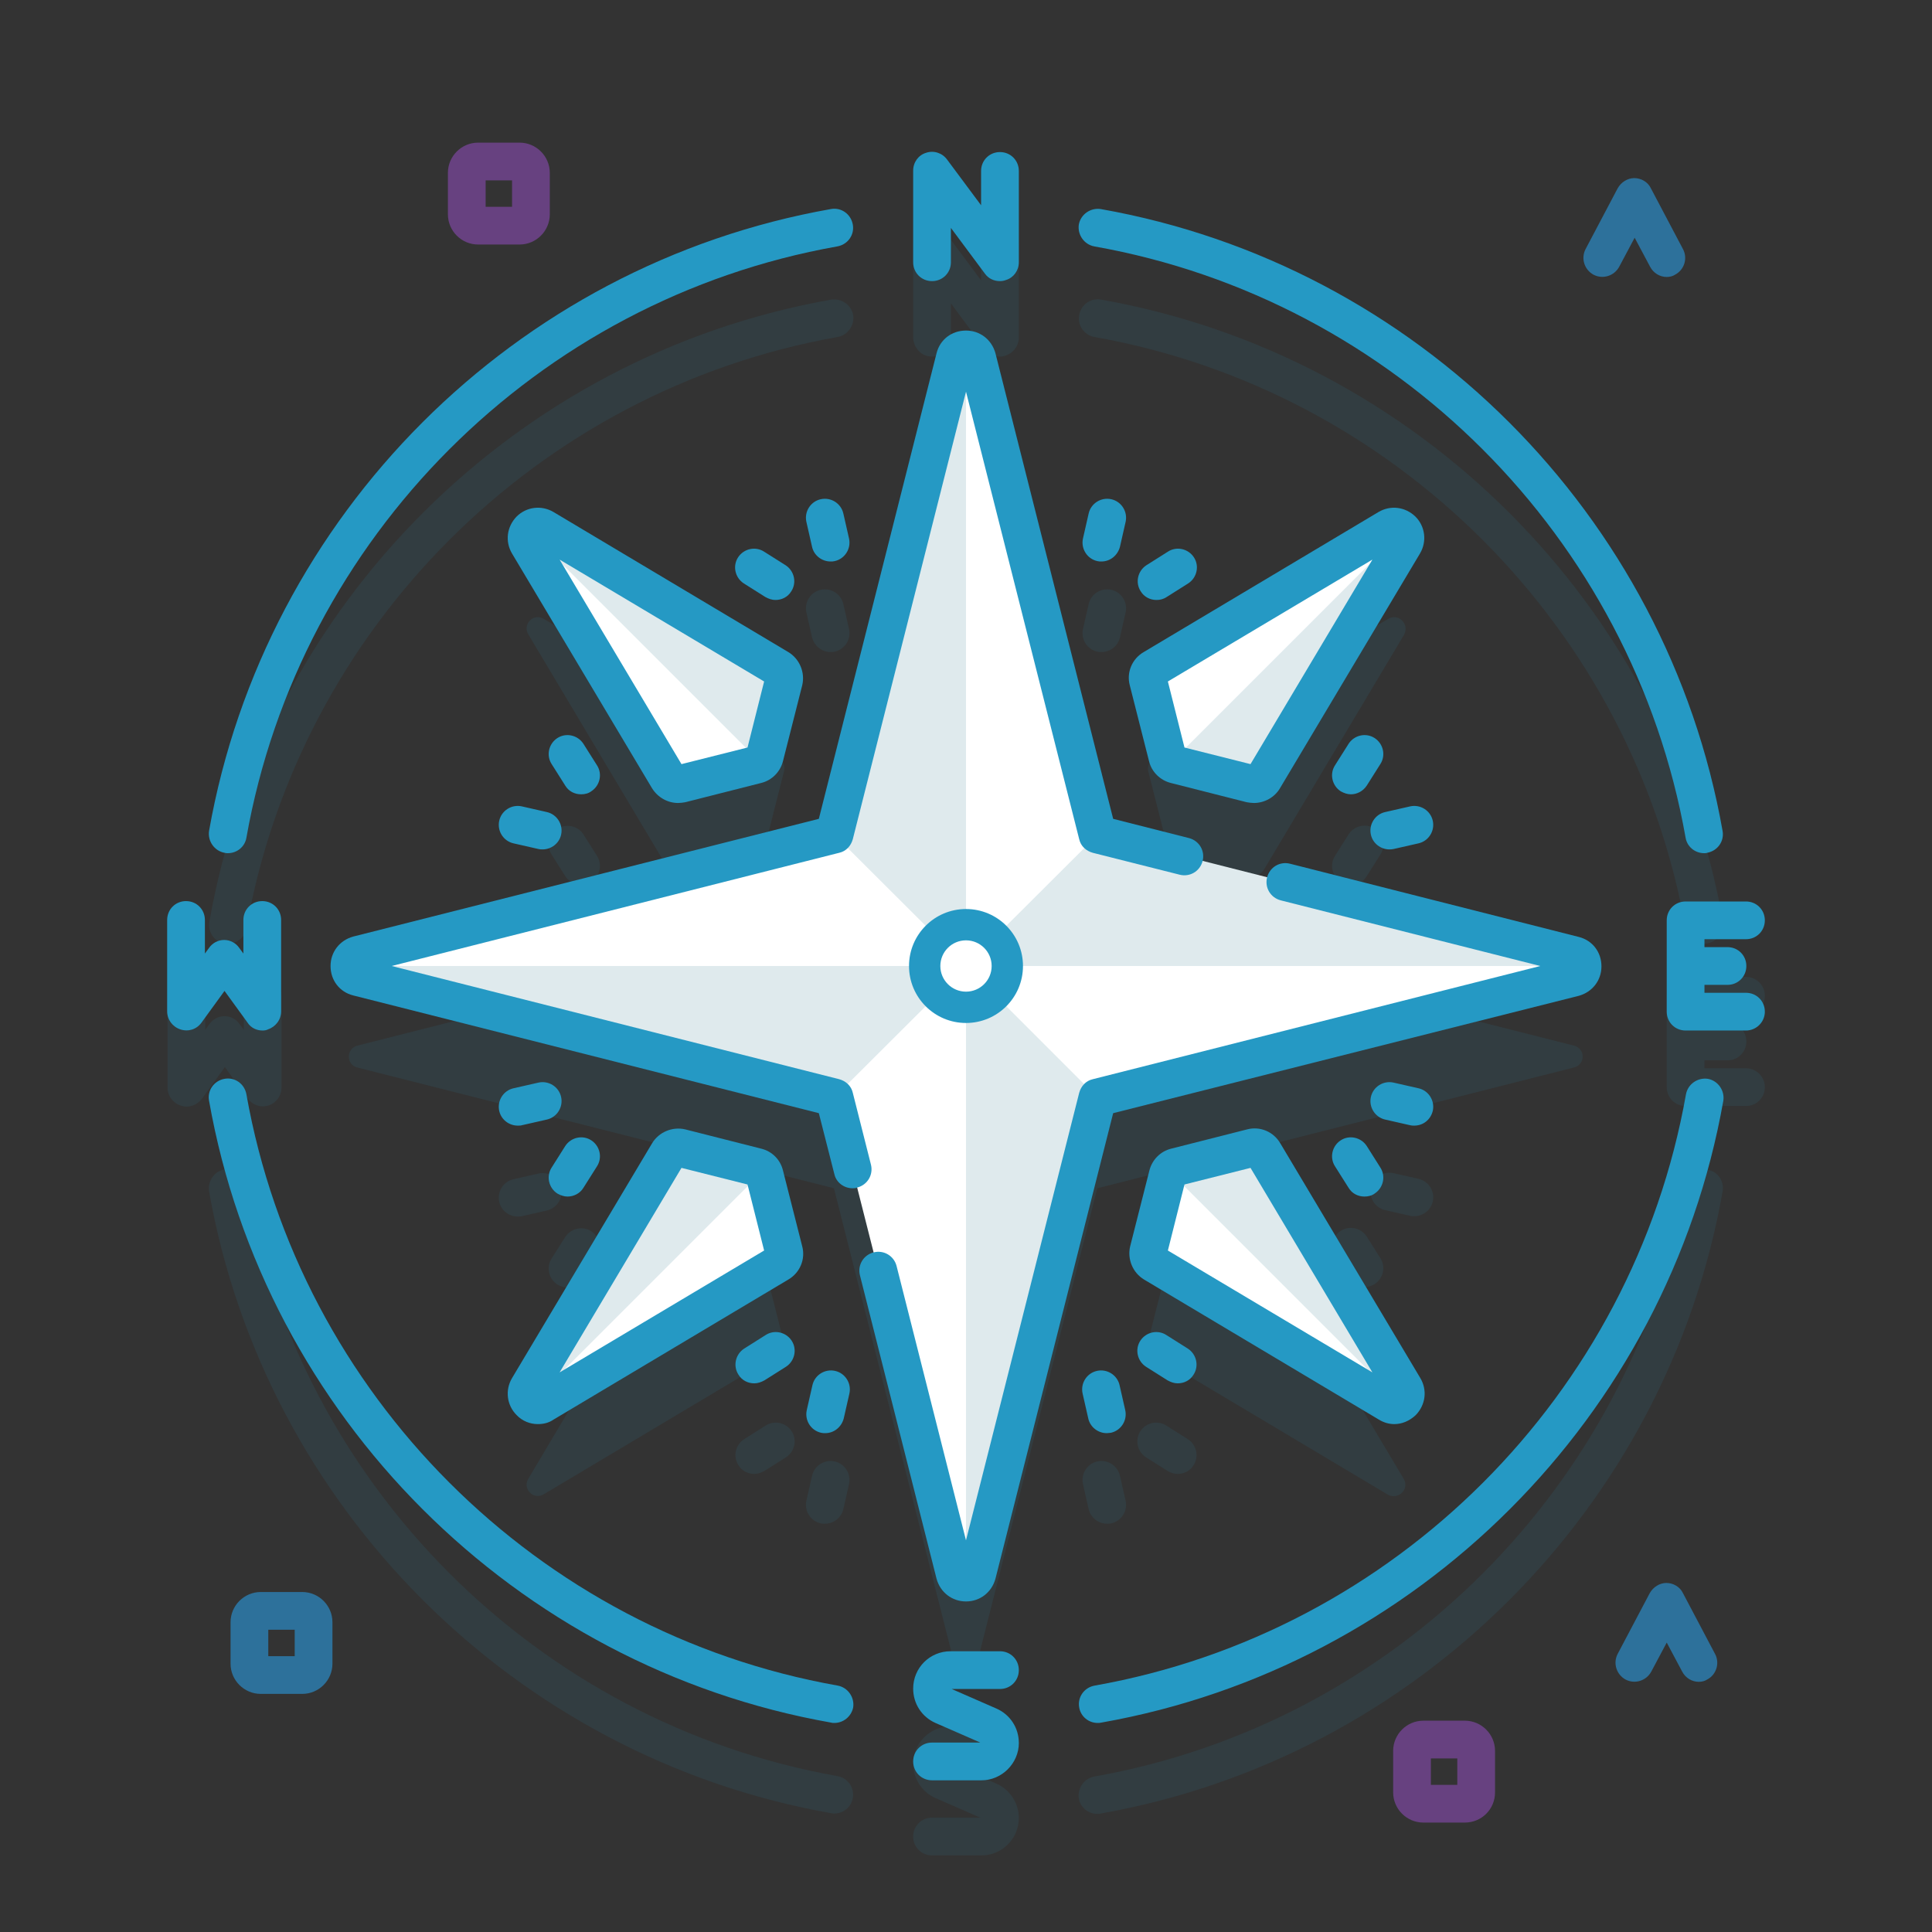 <?xml version="1.0" encoding="utf-8"?>
<!-- Generator: Adobe Illustrator 24.0.3, SVG Export Plug-In . SVG Version: 6.00 Build 0)  -->
<svg version="1.1" id="Capa_1" xmlns="http://www.w3.org/2000/svg" xmlns:xlink="http://www.w3.org/1999/xlink" x="0px" y="0px"
	 viewBox="0 0 512 512" style="enable-background:new 0 0 512 512;" xml:space="preserve">
<rect x="0" y="0" width="512" height="512" fill="#333333" stroke="none"/>
<style type="text/css">
	.st0{opacity:0.1;}
	.st1{fill:#2599C4;}
	.st2{fill:#DFEAED;}
	.st3{fill:#FFFFFF;}
	.st4{fill:#674180;}
	.st5{fill:#2D719B;}
</style>
<g>
	<g>
		<g>
			<g class="st0">
				<g>
					<path class="st1" d="M417.1,277.1l-126.3-32l-32-126.3c-0.8-3-5.1-3-5.8,0l-32,126.3l-126.3,32c-3,0.8-3,5.1,0,5.8l126.3,32
						l32,126.3c0.8,3,5.1,3,5.8,0l32-126.3l126.3-32C420.2,282.1,420.2,277.9,417.1,277.1z"/>
				</g>
				<g>
					<path class="st1" d="M144.1,396l62.2-37.1c1.1-0.7,1.7-2,1.4-3.3l-5.1-20.1c-0.3-1.1-1.1-1.9-2.2-2.2l-20.1-5.1
						c-1.3-0.3-2.6,0.2-3.3,1.4L140,391.9C138.4,394.6,141.4,397.6,144.1,396z"/>
				</g>
				<g>
					<path class="st1" d="M367.9,164l-62.2,37.1c-1.1,0.7-1.7,2-1.4,3.3l5.1,20.1c0.3,1.1,1.1,1.9,2.2,2.2l20.1,5.1
						c1.3,0.3,2.6-0.2,3.3-1.4l37.1-62.2C373.6,165.4,370.6,162.4,367.9,164z"/>
				</g>
				<g>
					<path class="st1" d="M140,168.1l37.1,62.2c0.7,1.1,2,1.7,3.3,1.4l20.1-5.1c1.1-0.3,1.9-1.1,2.2-2.2l5.1-20.1
						c0.3-1.3-0.2-2.6-1.4-3.3L144.1,164C141.4,162.4,138.4,165.4,140,168.1z"/>
				</g>
				<g>
					<path class="st1" d="M372,391.9l-37.1-62.2c-0.7-1.1-2-1.7-3.3-1.4l-20.1,5.1c-1.1,0.3-1.9,1.1-2.2,2.2l-5.1,20.1
						c-0.3,1.3,0.2,2.6,1.4,3.3l62.2,37.1C370.6,397.6,373.6,394.6,372,391.9z"/>
				</g>
				<g>
					<path class="st1" d="M222,470.7C142.4,456.6,79.4,393.6,65.3,314c-0.5-2.7-3.1-4.5-5.8-4.1c-2.7,0.5-4.5,3.1-4.1,5.8
						c14.8,83.7,81.1,150,164.8,164.8c0.3,0.1,0.6,0.1,0.9,0.1c2.4,0,4.5-1.7,4.9-4.1C226.5,473.8,224.7,471.2,222,470.7z"/>
				</g>
				<g>
					<path class="st1" d="M452.5,310c-2.7-0.5-5.3,1.3-5.8,4.1c-14.1,79.6-77.1,142.6-156.7,156.7c-2.7,0.5-4.5,3.1-4.1,5.8
						c0.4,2.4,2.5,4.1,4.9,4.1c0.3,0,0.6,0,0.9-0.1c83.7-14.8,150-81,164.8-164.8C457,313,455.2,310.4,452.5,310z"/>
				</g>
				<g>
					<path class="st1" d="M290,89.3c79.6,14.1,142.6,77.1,156.7,156.7c0.4,2.4,2.5,4.1,4.9,4.1c0.3,0,0.6,0,0.9-0.1
						c2.7-0.5,4.5-3.1,4.1-5.8c-14.8-83.7-81.1-150-164.8-164.8c-2.7-0.5-5.3,1.3-5.8,4.1C285.5,86.2,287.3,88.8,290,89.3z"/>
				</g>
				<g>
					<path class="st1" d="M462.7,283.1h-11V281h6.1c2.8,0,5-2.2,5-5s-2.2-5-5-5h-6.1v-2.1h11c2.8,0,5-2.2,5-5s-2.2-5-5-5h-16
						c-2.8,0-5,2.2-5,5v24.2c0,2.8,2.2,5,5,5h16c2.8,0,5-2.2,5-5S465.4,283.1,462.7,283.1z"/>
				</g>
				<g>
					<path class="st1" d="M65.6,291.1c1,1.3,2.5,2.1,4,2.1c0.5,0,1-0.1,1.5-0.2c2.1-0.7,3.5-2.6,3.5-4.8v-24.2c0-2.8-2.2-5-5-5
						s-5,2.2-5,5v8.9l-1.1-1.5c-0.9-1.3-2.4-2.1-4-2.1s-3.1,0.8-4,2.1l-1.1,1.5v-8.9c0-2.8-2.2-5-5-5s-5,2.2-5,5v24.2
						c0,2.2,1.4,4.1,3.5,4.8c2.1,0.7,4.3-0.1,5.6-1.8l6.1-8.4L65.6,291.1z"/>
				</g>
				<g>
					<path class="st1" d="M247,94.5c2.8,0,5-2.2,5-5v-9.1l9,12.1c1,1.3,2.5,2,4,2c0.5,0,1.1-0.1,1.6-0.3c2-0.7,3.4-2.6,3.4-4.7V65.2
						c0-2.8-2.2-5-5-5s-5,2.2-5,5v9.1l-9-12.1c-1.3-1.7-3.5-2.4-5.6-1.8c-2,0.7-3.4,2.6-3.4,4.7v24.2C242,92.2,244.2,94.5,247,94.5z
						"/>
				</g>
				<g>
					<path class="st1" d="M270,462.5c0-2.8-2.2-5-5-5h-13.1c-5.5,0-9.9,4.5-9.9,9.9c0,3.9,2.3,7.5,5.9,9.1l11.9,5.2H247
						c-2.8,0-5,2.2-5,5s2.2,5,5,5h13.1c5.5,0,9.9-4.5,9.9-9.9c0-3.9-2.3-7.5-5.9-9.1l-11.9-5.2H265C267.8,467.5,270,465.3,270,462.5
						z"/>
				</g>
				<g>
					<path class="st1" d="M220.1,172.8c0.4,0,0.7,0,1.1-0.1c2.7-0.6,4.4-3.3,3.8-6l-1.5-6.6c-0.6-2.7-3.3-4.4-6-3.8
						c-2.7,0.6-4.4,3.3-3.8,6l1.5,6.6C215.8,171.2,217.8,172.8,220.1,172.8z"/>
				</g>
				<g>
					<path class="st1" d="M202.9,182.2c0.8,0.5,1.8,0.8,2.7,0.8c1.7,0,3.3-0.8,4.2-2.3c1.5-2.3,0.8-5.4-1.5-6.9l-5.7-3.6
						c-2.3-1.5-5.4-0.8-6.9,1.5c-1.5,2.3-0.8,5.4,1.5,6.9L202.9,182.2z"/>
				</g>
				<g>
					<path class="st1" d="M291.9,172.8c2.3,0,4.4-1.6,4.9-3.9l1.5-6.6c0.6-2.7-1.1-5.4-3.8-6c-2.7-0.6-5.4,1.1-6,3.8l-1.5,6.6
						c-0.6,2.7,1.1,5.4,3.8,6C291.2,172.8,291.5,172.8,291.9,172.8z"/>
				</g>
				<g>
					<path class="st1" d="M309.5,170.2l-5.7,3.6c-2.3,1.5-3,4.6-1.5,6.9c1,1.5,2.6,2.3,4.2,2.3c0.9,0,1.8-0.3,2.7-0.8l5.7-3.6
						c2.3-1.5,3-4.6,1.5-6.9C314.9,169.4,311.8,168.7,309.5,170.2z"/>
				</g>
				<g>
					<path class="st1" d="M290.8,387.3c-2.7,0.6-4.4,3.3-3.8,6l1.5,6.6c0.5,2.3,2.6,3.9,4.9,3.9c0.4,0,0.7,0,1.1-0.1
						c2.7-0.6,4.4-3.3,3.8-6l-1.5-6.6C296.2,388.4,293.5,386.7,290.8,387.3z"/>
				</g>
				<g>
					<path class="st1" d="M309.1,377.8c-2.3-1.5-5.4-0.8-6.9,1.5c-1.5,2.3-0.8,5.4,1.5,6.9l5.7,3.6c0.8,0.5,1.8,0.8,2.7,0.8
						c1.7,0,3.3-0.8,4.2-2.3c1.5-2.3,0.8-5.4-1.5-6.9L309.1,377.8z"/>
				</g>
				<g>
					<path class="st1" d="M215.2,391.1l-1.5,6.6c-0.6,2.7,1.1,5.4,3.8,6c0.4,0.1,0.7,0.1,1.1,0.1c2.3,0,4.4-1.6,4.9-3.9l1.5-6.6
						c0.6-2.7-1.1-5.4-3.8-6C218.5,386.7,215.8,388.4,215.2,391.1z"/>
				</g>
				<g>
					<path class="st1" d="M199.9,390.6c0.9,0,1.8-0.3,2.7-0.8l5.7-3.6c2.3-1.5,3-4.6,1.5-6.9c-1.5-2.3-4.6-3-6.9-1.5l-5.7,3.6
						c-2.3,1.5-3,4.6-1.5,6.9C196.6,389.8,198.2,390.6,199.9,390.6z"/>
				</g>
				<g>
					<path class="st1" d="M368.2,249.1c0.4,0,0.7,0,1.1-0.1l6.6-1.5c2.7-0.6,4.4-3.3,3.8-6c-0.6-2.7-3.3-4.4-6-3.8l-6.6,1.5
						c-2.7,0.6-4.4,3.3-3.8,6C363.8,247.5,365.9,249.1,368.2,249.1z"/>
				</g>
				<g>
					<path class="st1" d="M364.3,219.6c-2.3-1.5-5.4-0.8-6.9,1.5l-3.6,5.7c-1.5,2.3-0.8,5.4,1.5,6.9c0.8,0.5,1.8,0.8,2.7,0.8
						c1.7,0,3.3-0.8,4.2-2.3l3.6-5.7C367.3,224.2,366.6,221.1,364.3,219.6z"/>
				</g>
				<g>
					<path class="st1" d="M374.8,322.3c2.3,0,4.4-1.6,4.9-3.9c0.6-2.7-1.1-5.4-3.8-6l-6.6-1.5c-2.7-0.6-5.4,1.1-6,3.8
						c-0.6,2.7,1.1,5.4,3.8,6l6.6,1.5C374,322.3,374.4,322.3,374.8,322.3z"/>
				</g>
				<g>
					<path class="st1" d="M361.6,341.1c0.9,0,1.9-0.3,2.7-0.8c2.3-1.5,3-4.6,1.5-6.9l-3.6-5.7c-1.5-2.3-4.6-3-6.9-1.5
						c-2.3,1.5-3,4.6-1.5,6.9l3.6,5.7C358.3,340.3,360,341.1,361.6,341.1z"/>
				</g>
				<g>
					<path class="st1" d="M142.7,311l-6.6,1.5c-2.7,0.6-4.4,3.3-3.8,6c0.5,2.3,2.6,3.9,4.9,3.9c0.4,0,0.7,0,1.1-0.1l6.6-1.5
						c2.7-0.6,4.4-3.3,3.8-6C148.1,312.1,145.4,310.4,142.7,311z"/>
				</g>
				<g>
					<path class="st1" d="M147.7,340.4c0.8,0.5,1.8,0.8,2.7,0.8c1.7,0,3.3-0.8,4.2-2.3l3.6-5.7c1.5-2.3,0.8-5.4-1.5-6.9
						c-2.3-1.5-5.4-0.8-6.9,1.5l-3.6,5.7C144.7,335.8,145.4,338.9,147.7,340.4z"/>
				</g>
				<g>
					<path class="st1" d="M132.4,241.6c-0.6,2.7,1.1,5.4,3.8,6l6.6,1.5c0.4,0.1,0.7,0.1,1.1,0.1c2.3,0,4.4-1.6,4.9-3.9
						c0.6-2.7-1.1-5.4-3.8-6l-6.6-1.5C135.6,237.2,133,238.9,132.4,241.6z"/>
				</g>
				<g>
					<path class="st1" d="M147.7,219.6c-2.3,1.5-3,4.6-1.5,6.9l3.6,5.7c1,1.5,2.6,2.3,4.2,2.3c0.9,0,1.8-0.3,2.7-0.8
						c2.3-1.5,3-4.6,1.5-6.9l-3.6-5.7C153.1,218.8,150,218.2,147.7,219.6z"/>
				</g>
				<g>
					<path class="st1" d="M59.5,250c0.3,0.1,0.6,0.1,0.9,0.1c2.4,0,4.5-1.7,4.9-4.1C79.4,166.4,142.4,103.4,222,89.3
						c2.7-0.5,4.5-3.1,4.1-5.8c-0.5-2.7-3.1-4.5-5.8-4.1c-83.7,14.8-150,81-164.8,164.8C55,247,56.8,249.6,59.5,250z"/>
				</g>
			</g>
			<g>
				<g>
					<path class="st1" d="M60.4,226.1c-0.3,0-0.6,0-0.9-0.1c-2.7-0.5-4.5-3.1-4.1-5.8c14.8-83.7,81-150,164.8-164.8
						c2.7-0.5,5.3,1.3,5.8,4.1c0.5,2.7-1.3,5.3-4.1,5.8C142.4,79.4,79.4,142.4,65.3,222C64.9,224.4,62.8,226.1,60.4,226.1z"/>
				</g>
				<g>
					<path class="st1" d="M221.1,456.6c-0.3,0-0.6,0-0.9-0.1c-83.7-14.8-150-81.1-164.8-164.8c-0.5-2.7,1.3-5.3,4.1-5.8
						c2.7-0.5,5.3,1.3,5.8,4.1c14.1,79.6,77.1,142.6,156.7,156.7c2.7,0.5,4.5,3.1,4.1,5.8C225.6,454.9,223.5,456.6,221.1,456.6z"/>
				</g>
				<g>
					<path class="st1" d="M290.9,456.6c-2.4,0-4.5-1.7-4.9-4.1c-0.5-2.7,1.3-5.3,4.1-5.8c79.6-14.1,142.6-77.1,156.7-156.7
						c0.5-2.7,3.1-4.5,5.8-4.1c2.7,0.5,4.5,3.1,4.1,5.8c-14.8,83.7-81.1,150-164.8,164.8C291.5,456.6,291.2,456.6,290.9,456.6z"/>
				</g>
				<g>
					<path class="st1" d="M451.6,226.1c-2.4,0-4.5-1.7-4.9-4.1C432.6,142.4,369.6,79.4,290,65.3c-2.7-0.5-4.5-3.1-4.1-5.8
						c0.5-2.7,3.1-4.5,5.8-4.1c83.7,14.8,150,81,164.8,164.8c0.5,2.7-1.3,5.3-4.1,5.8C452.2,226.1,451.9,226.1,451.6,226.1z"/>
				</g>
			</g>
			<g>
				<path class="st2" d="M290.9,290.9l126.3-32c3-0.8,3-5.1,0-5.8l-126.3-32l-32-126.3c-0.8-3-5.1-3-5.8,0l-32,126.3l-126.3,32
					c-3,0.8-3,5.1,0,5.8l126.3,32l4.8,19l8.2,12.4l-1.3,14.4l20.4,80.4c0.8,3,5.1,3,5.8,0L290.9,290.9z"/>
			</g>
			<g>
				<path class="st3" d="M256,256l-5-73l5-90.4c1.3,0,2.5,0.8,2.9,2.3l32,126.3L256,256z"/>
			</g>
			<g>
				<path class="st3" d="M221.1,221.1l-126.3,32c-1.5,0.4-2.3,1.6-2.3,2.9H256l-16.5-21.5L221.1,221.1z"/>
			</g>
			<g>
				<path class="st2" d="M256,256V92.6c-1.3,0-2.5,0.8-2.9,2.3l-32,126.3L256,256z"/>
			</g>
			<g>
				<path class="st3" d="M256,256l5,70.6l-5,92.8c-1.3,0-2.5-0.8-2.9-2.3l-32-126.3L256,256z"/>
			</g>
			<g>
				<path class="st2" d="M256,419.4c1.3,0,2.5-0.8,2.9-2.3l32-126.3l-13-20L256,256V419.4z"/>
			</g>
			<g>
				<path class="st3" d="M290.9,290.9l126.3-32c1.5-0.4,2.3-1.6,2.3-2.9H256L290.9,290.9z"/>
			</g>
			<g>
				<g>
					<g>
						<path class="st1" d="M462.7,273.1h-16c-2.8,0-5-2.2-5-5v-24.2c0-2.8,2.2-5,5-5h16c2.8,0,5,2.2,5,5s-2.2,5-5,5h-11v14.2h11
							c2.8,0,5,2.2,5,5S465.4,273.1,462.7,273.1z"/>
					</g>
				</g>
				<g>
					<path class="st1" d="M457.8,261h-9.5c-2.8,0-5-2.2-5-5c0-2.8,2.2-5,5-5h9.5c2.8,0,5,2.2,5,5C462.8,258.8,460.6,261,457.8,261z"
						/>
				</g>
				<g>
					<g>
						<path class="st1" d="M69.6,273.1c-1.6,0-3.1-0.7-4-2.1l-6.1-8.4l-6.1,8.4c-1.3,1.8-3.5,2.5-5.6,1.8c-2.1-0.7-3.5-2.6-3.5-4.8
							v-24.2c0-2.8,2.2-5,5-5s5,2.2,5,5v8.9l1.1-1.5c0.9-1.3,2.4-2.1,4-2.1c1.6,0,3.1,0.8,4,2.1l1.1,1.5v-8.9c0-2.8,2.2-5,5-5
							s5,2.2,5,5v24.2c0,2.2-1.4,4.1-3.5,4.8C70.7,273,70.1,273.1,69.6,273.1z"/>
					</g>
				</g>
			</g>
			<g>
				<g>
					<g>
						<path class="st1" d="M265,74.5c-1.6,0-3.1-0.7-4-2l-9-12.1v9.1c0,2.8-2.2,5-5,5s-5-2.2-5-5V45.2c0-2.2,1.4-4.1,3.4-4.7
							c2-0.7,4.3,0,5.6,1.8l9,12.1v-9.1c0-2.8,2.2-5,5-5s5,2.2,5,5v24.2c0,2.2-1.4,4.1-3.4,4.7C266.1,74.4,265.5,74.5,265,74.5z"/>
					</g>
				</g>
				<g>
					<g>
						<path class="st1" d="M260.1,471.8H247c-2.8,0-5-2.2-5-5s2.2-5,5-5h12.8l-11.9-5.2c-3.6-1.6-5.9-5.1-5.9-9.1
							c0-5.5,4.4-9.9,9.9-9.9H265c2.8,0,5,2.2,5,5s-2.2,5-5,5h-12.8l11.9,5.2c3.6,1.6,5.9,5.1,5.9,9.1
							C270,467.3,265.5,471.8,260.1,471.8z"/>
					</g>
				</g>
			</g>
			<g>
				<g>
					<g>
						<circle class="st1" cx="256" cy="256" r="15.1"/>
					</g>
				</g>
				<g>
					<g>
						<circle class="st3" cx="256" cy="256" r="6.8"/>
					</g>
				</g>
			</g>
			<g>
				<path class="st3" d="M202.6,311.5l5.1,20.1c0.3,1.3-0.2,2.6-1.4,3.3L144.1,372c-2.7,1.6-5.7-1.4-4.1-4.1l37.1-62.2
					c0.7-1.1,2-1.7,3.3-1.4l20.1,5.1C201.5,309.6,202.4,310.5,202.6,311.5z"/>
			</g>
			<g>
				<path class="st3" d="M372,144.1l-37.1,62.2c-0.7,1.1-2,1.7-3.3,1.4l-20.1-5.1c-1.1-0.3-1.9-1.1-2.2-2.2l-5.1-20.1
					c-0.3-1.3,0.2-2.6,1.4-3.3l62.2-37.1C370.6,138.4,373.6,141.4,372,144.1z"/>
			</g>
			<g>
				<path class="st3" d="M144.1,140l62.2,37.1c1.1,0.7,1.7,2,1.4,3.3l-5.1,20.1c-0.3,1.1-1.1,1.9-2.2,2.2l-20.1,5.1
					c-1.3,0.3-2.6-0.2-3.3-1.4L140,144.1C138.4,141.4,141.4,138.4,144.1,140z"/>
			</g>
			<g>
				<path class="st3" d="M367.9,372l-62.2-37.1c-1.1-0.7-1.7-2-1.4-3.3l5.1-20.1c0.3-1.1,1.1-1.9,2.2-2.2l20.1-5.1
					c1.3-0.3,2.6,0.2,3.3,1.4l37.1,62.2C373.6,370.6,370.6,373.6,367.9,372z"/>
			</g>
			<path class="st2" d="M200.5,309.8l-20.1-5.1c-1.3-0.3-2.6,0.2-3.3,1.4L140,368.3c-0.8,1.3-0.4,2.8,0.5,3.7l61.4-61.4
				C201.5,310.2,201,310,200.5,309.8z"/>
			<path class="st2" d="M311.5,203.1l20.1,5.1c1.3,0.3,2.6-0.2,3.3-1.4l37.1-62.2c0.8-1.3,0.4-2.8-0.5-3.7l-61.4,61.4
				C310.5,202.7,311,202.9,311.5,203.1z"/>
			<path class="st2" d="M207.7,180.8c0.3-1.3-0.2-2.6-1.4-3.3l-62.2-37.1c-1.3-0.8-2.8-0.4-3.7,0.5l61.4,61.4
				c0.4-0.4,0.7-0.9,0.8-1.4L207.7,180.8z"/>
			<path class="st2" d="M334.9,306.1c-0.7-1.1-2-1.7-3.3-1.4l-20.1,5.1c-0.5,0.1-1,0.4-1.4,0.8l61.4,61.4c0.9-0.9,1.3-2.3,0.5-3.7
				L334.9,306.1z"/>
			<g>
				<g>
					<path class="st1" d="M225.9,314.9c-2.2,0-4.3-1.5-4.8-3.8L217,295L93.6,263.8c-3.6-0.9-6-4-6-7.8c0-3.7,2.4-6.8,6-7.8L217,217
						l31.2-123.4c0.9-3.6,4-6,7.8-6c3.7,0,6.8,2.4,7.8,6L295,217l20.1,5.1c2.7,0.7,4.3,3.4,3.6,6.1c-0.7,2.7-3.4,4.3-6.1,3.6
						l-23-5.8c-1.8-0.5-3.2-1.8-3.6-3.6l-30-118.6l-30,118.6c-0.5,1.8-1.8,3.2-3.6,3.6l-118.6,30l118.6,30c1.8,0.5,3.2,1.8,3.6,3.6
						l4.8,19c0.7,2.7-0.9,5.4-3.6,6.1C226.8,314.9,226.3,314.9,225.9,314.9z"/>
				</g>
				<g>
					<path class="st1" d="M256,424.4C256,424.4,256,424.4,256,424.4c-3.7,0-6.8-2.4-7.8-6L227.9,338c-0.7-2.7,0.9-5.4,3.6-6.1
						c2.7-0.7,5.4,0.9,6.1,3.6l18.4,72.7l30-118.6c0.5-1.8,1.8-3.2,3.6-3.6l118.6-30l-68.8-17.4c-2.7-0.7-4.3-3.4-3.6-6.1
						c0.7-2.7,3.4-4.3,6.1-3.6l76.5,19.4c3.6,0.9,6,4,6,7.8c0,3.7-2.4,6.8-6,7.8L295,295l-31.2,123.4
						C262.8,422,259.7,424.4,256,424.4z"/>
				</g>
				<g>
					<path class="st1" d="M142.5,377.4c-2,0-4.1-0.8-5.6-2.4c-2.6-2.6-3.1-6.6-1.2-9.8l37.1-62.2c1.8-3,5.4-4.5,8.8-3.7l20.1,5.1
						c2.9,0.7,5.1,2.9,5.8,5.8c0,0,0,0,0,0l5.1,20.1c0.9,3.4-0.6,7-3.7,8.8l-62.2,37.1C145.4,377.1,144,377.4,142.5,377.4z
						 M180.6,309.5l-32.3,54.2l54.2-32.3l-4.4-17.5L180.6,309.5z M199.2,314.2L199.2,314.2L199.2,314.2z"/>
				</g>
				<g>
					<path class="st1" d="M332.3,212.8c-0.6,0-1.3-0.1-1.9-0.2l-20.1-5.1c-2.8-0.7-5.1-2.9-5.8-5.8l-5.1-20.1
						c-0.9-3.4,0.6-7,3.7-8.8l62.2-37.1c3.2-1.9,7.1-1.4,9.8,1.2c2.6,2.6,3.1,6.6,1.2,9.8c0,0,0,0,0,0l-37.1,62.2
						C337.8,211.3,335.1,212.8,332.3,212.8z M313.9,198.1l17.5,4.4l32.3-54.2l-54.2,32.3L313.9,198.1z M372,144.1L372,144.1
						L372,144.1z"/>
				</g>
				<g>
					<path class="st1" d="M179.7,212.8c-2.8,0-5.4-1.5-6.9-3.9l-37.1-62.2c-1.9-3.2-1.4-7.1,1.2-9.8c2.6-2.6,6.6-3.1,9.8-1.2l0,0
						l62.2,37.1c3,1.8,4.5,5.4,3.7,8.8l-5.1,20.1c-0.7,2.8-2.9,5.1-5.8,5.8l-20.1,5.1C181,212.7,180.3,212.8,179.7,212.8z
						 M148.3,148.3l32.3,54.2l17.5-4.4l4.4-17.5L148.3,148.3z M141.6,144.3C141.6,144.3,141.6,144.3,141.6,144.3L141.6,144.3
						L141.6,144.3z"/>
				</g>
				<g>
					<path class="st1" d="M369.5,377.4c-1.4,0-2.8-0.4-4.1-1.2c0,0,0,0,0,0l-62.2-37.1c-3-1.8-4.5-5.4-3.7-8.8l5.1-20.1
						c0.7-2.8,2.9-5.1,5.8-5.8l20.1-5.1c3.4-0.9,7,0.6,8.8,3.7l37.1,62.2c1.9,3.2,1.4,7.1-1.2,9.8
						C373.5,376.6,371.5,377.4,369.5,377.4z M370.4,367.7L370.4,367.7L370.4,367.7C370.4,367.7,370.4,367.7,370.4,367.7z
						 M309.5,331.4l54.2,32.3l-32.3-54.2l-17.5,4.4L309.5,331.4z"/>
				</g>
			</g>
			<g>
				<g>
					<g>
						<g>
							<g>
								<path class="st1" d="M220.1,148.8c-2.3,0-4.4-1.6-4.9-3.9l-1.5-6.6c-0.6-2.7,1.1-5.4,3.8-6c2.7-0.6,5.4,1.1,6,3.8l1.5,6.6
									c0.6,2.7-1.1,5.4-3.8,6C220.8,148.8,220.5,148.8,220.1,148.8z"/>
							</g>
						</g>
						<g>
							<g>
								<path class="st1" d="M205.5,159c-0.9,0-1.8-0.3-2.7-0.8l-5.7-3.6c-2.3-1.5-3-4.6-1.5-6.9c1.5-2.3,4.6-3,6.9-1.5l5.7,3.6
									c2.3,1.5,3,4.6,1.5,6.9C208.8,158.2,207.2,159,205.5,159z"/>
							</g>
						</g>
					</g>
					<g>
						<g>
							<g>
								<path class="st1" d="M291.9,148.8c-0.4,0-0.7,0-1.1-0.1c-2.7-0.6-4.4-3.3-3.8-6l1.5-6.6c0.6-2.7,3.3-4.4,6-3.8
									c2.7,0.6,4.4,3.3,3.8,6l-1.5,6.6C296.2,147.2,294.2,148.8,291.9,148.8z"/>
							</g>
						</g>
						<g>
							<g>
								<path class="st1" d="M306.5,159c-1.7,0-3.3-0.8-4.2-2.3c-1.5-2.3-0.8-5.4,1.5-6.9l5.7-3.6c2.3-1.5,5.4-0.8,6.9,1.5
									c1.5,2.3,0.8,5.4-1.5,6.9l-5.7,3.6C308.3,158.8,307.4,159,306.5,159z"/>
							</g>
						</g>
					</g>
				</g>
				<g>
					<g>
						<g>
							<g>
								<path class="st1" d="M293.3,379.8c-2.3,0-4.4-1.6-4.9-3.9l-1.5-6.6c-0.6-2.7,1.1-5.4,3.8-6c2.7-0.6,5.4,1.1,6,3.8l1.5,6.6
									c0.6,2.7-1.1,5.4-3.8,6C294.1,379.7,293.7,379.8,293.3,379.8z"/>
							</g>
						</g>
						<g>
							<g>
								<path class="st1" d="M312.1,366.6c-0.9,0-1.8-0.3-2.7-0.8l-5.7-3.6c-2.3-1.5-3-4.6-1.5-6.9c1.5-2.3,4.6-3,6.9-1.5l5.7,3.6
									c2.3,1.5,3,4.6,1.5,6.9C315.4,365.8,313.8,366.6,312.1,366.6z"/>
							</g>
						</g>
					</g>
					<g>
						<g>
							<g>
								<path class="st1" d="M218.7,379.8c-0.4,0-0.7,0-1.1-0.1c-2.7-0.6-4.4-3.3-3.8-6l1.5-6.6c0.6-2.7,3.3-4.4,6-3.8
									c2.7,0.6,4.4,3.3,3.8,6l-1.5,6.6C223,378.2,221,379.8,218.7,379.8z"/>
							</g>
						</g>
						<g>
							<g>
								<path class="st1" d="M199.9,366.6c-1.7,0-3.3-0.8-4.2-2.3c-1.5-2.3-0.8-5.4,1.5-6.9l5.7-3.6c2.3-1.5,5.4-0.8,6.9,1.5
									s0.8,5.4-1.5,6.9l-5.7,3.6C201.7,366.3,200.8,366.6,199.9,366.6z"/>
							</g>
						</g>
					</g>
				</g>
			</g>
			<g>
				<g>
					<g>
						<g>
							<g>
								<path class="st1" d="M368.2,225.1c-2.3,0-4.4-1.6-4.9-3.9c-0.6-2.7,1.1-5.4,3.8-6l6.6-1.5c2.7-0.6,5.4,1.1,6,3.8
									s-1.1,5.4-3.8,6l-6.6,1.5C368.9,225.1,368.5,225.1,368.2,225.1z"/>
							</g>
						</g>
						<g>
							<g>
								<path class="st1" d="M358,210.5c-0.9,0-1.8-0.3-2.7-0.8c-2.3-1.5-3-4.6-1.5-6.9l3.6-5.7c1.5-2.3,4.6-3,6.9-1.5
									c2.3,1.5,3,4.6,1.5,6.9l-3.6,5.7C361.2,209.7,359.6,210.5,358,210.5z"/>
							</g>
						</g>
					</g>
					<g>
						<g>
							<g>
								<path class="st1" d="M374.8,298.3c-0.4,0-0.7,0-1.1-0.1l-6.6-1.5c-2.7-0.6-4.4-3.3-3.8-6c0.6-2.7,3.3-4.4,6-3.8l6.6,1.5
									c2.7,0.6,4.4,3.3,3.8,6C379.1,296.8,377.1,298.3,374.8,298.3z"/>
							</g>
						</g>
						<g>
							<g>
								<path class="st1" d="M361.6,317.1c-1.7,0-3.3-0.8-4.2-2.3l-3.6-5.7c-1.5-2.3-0.8-5.4,1.5-6.9c2.3-1.5,5.4-0.8,6.9,1.5
									l3.6,5.7c1.5,2.3,0.8,5.4-1.5,6.9C363.5,316.9,362.5,317.1,361.6,317.1z"/>
							</g>
						</g>
					</g>
				</g>
				<g>
					<g>
						<g>
							<g>
								<path class="st1" d="M137.2,298.3c-2.3,0-4.4-1.6-4.9-3.9c-0.6-2.7,1.1-5.4,3.8-6l6.6-1.5c2.7-0.6,5.4,1.1,6,3.8
									c0.6,2.7-1.1,5.4-3.8,6l-6.6,1.5C138,298.3,137.6,298.3,137.2,298.3z"/>
							</g>
						</g>
						<g>
							<g>
								<path class="st1" d="M150.4,317.1c-0.9,0-1.8-0.3-2.7-0.8c-2.3-1.5-3-4.6-1.5-6.9l3.6-5.7c1.5-2.3,4.6-3,6.9-1.5
									c2.3,1.5,3,4.6,1.5,6.9l-3.6,5.7C153.7,316.3,152,317.1,150.4,317.1z"/>
							</g>
						</g>
					</g>
					<g>
						<g>
							<g>
								<path class="st1" d="M143.8,225.1c-0.4,0-0.7,0-1.1-0.1l-6.6-1.5c-2.7-0.6-4.4-3.3-3.8-6c0.6-2.7,3.3-4.4,6-3.8l6.6,1.5
									c2.7,0.6,4.4,3.3,3.8,6C148.2,223.5,146.1,225.1,143.8,225.1z"/>
							</g>
						</g>
						<g>
							<g>
								<path class="st1" d="M154,210.5c-1.7,0-3.3-0.8-4.2-2.3l-3.6-5.7c-1.5-2.3-0.8-5.4,1.5-6.9c2.3-1.5,5.4-0.8,6.9,1.5l3.6,5.7
									c1.5,2.3,0.8,5.4-1.5,6.9C155.9,210.3,154.9,210.5,154,210.5z"/>
							</g>
						</g>
					</g>
				</g>
			</g>
		</g>
		<g>
			<path class="st4" d="M388.2,483h-11c-4.4,0-8-3.6-8-8v-11c0-4.4,3.6-8,8-8h11c4.4,0,8,3.6,8,8v11
				C396.2,479.5,392.6,483,388.2,483z M379.2,473h7v-7h-7V473z"/>
		</g>
		<g>
			<path class="st4" d="M137.7,64.8h-11c-4.4,0-8-3.6-8-8v-11c0-4.4,3.6-8,8-8h11c4.4,0,8,3.6,8,8v11
				C145.7,61.2,142.1,64.8,137.7,64.8z M128.7,54.8h7v-7h-7V54.8z"/>
		</g>
		<g>
			<path class="st5" d="M80.1,448.9h-11c-4.4,0-8-3.6-8-8v-11c0-4.4,3.6-8,8-8h11c4.4,0,8,3.6,8,8v11
				C88.1,445.3,84.5,448.9,80.1,448.9z M71.1,438.9h7v-7h-7V438.9z"/>
		</g>
		<g>
			<path class="st5" d="M441.7,73.4c-1.8,0-3.5-1-4.4-2.7l-4.1-7.7l-4.1,7.7c-1.3,2.4-4.3,3.4-6.8,2.1c-2.4-1.3-3.4-4.3-2.1-6.8
				l8.5-16.1c0.9-1.6,2.6-2.7,4.4-2.7s3.6,1,4.4,2.7l8.5,16.1c1.3,2.4,0.4,5.5-2.1,6.8C443.3,73.2,442.5,73.4,441.7,73.4z"/>
		</g>
		<g>
			<path class="st5" d="M450.2,445.7c-1.8,0-3.5-1-4.4-2.7l-4.1-7.7l-4.1,7.7c-1.3,2.4-4.3,3.4-6.8,2.1c-2.4-1.3-3.4-4.3-2.1-6.8
				l8.5-16.1c0.9-1.6,2.6-2.7,4.4-2.7s3.6,1,4.4,2.7l8.5,16.1c1.3,2.4,0.4,5.5-2.1,6.8C451.8,445.5,451,445.7,450.2,445.7z"/>
		</g>
	</g>
</g>
</svg>
